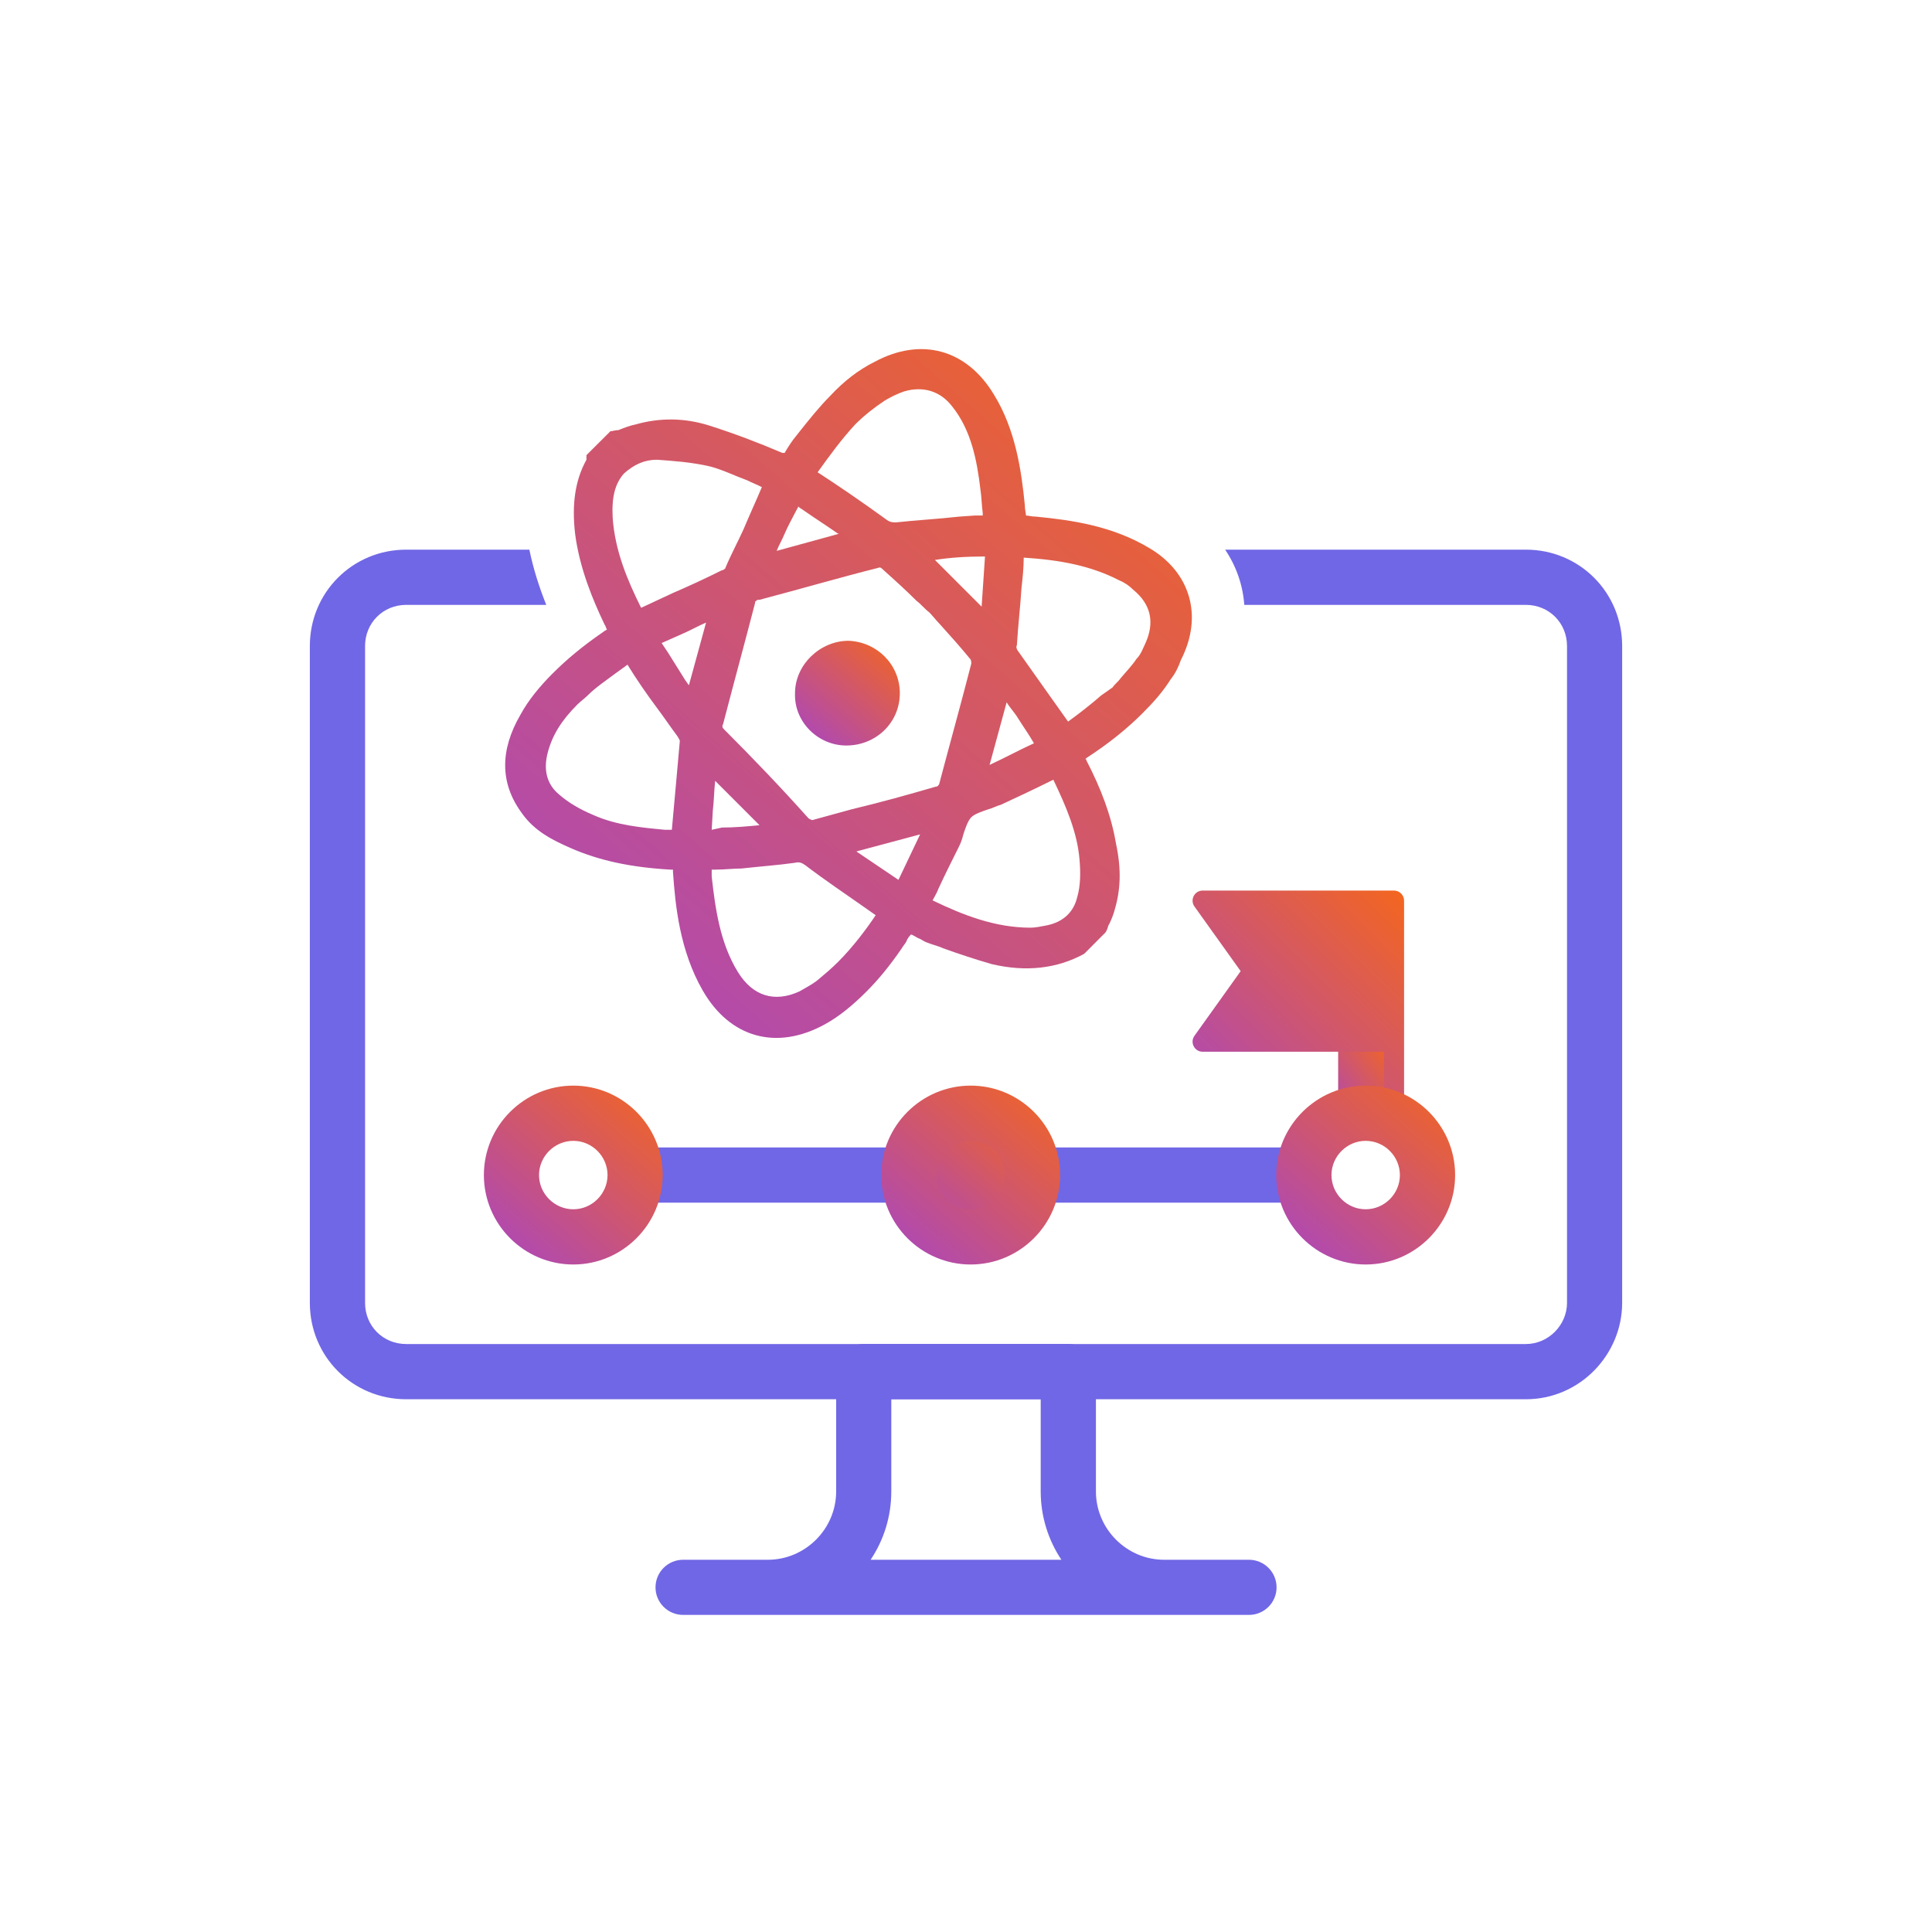 <svg width="24" height="24" viewBox="0 0 24 24" fill="none" xmlns="http://www.w3.org/2000/svg">
<path fill-rule="evenodd" clip-rule="evenodd" d="M12.825 14.254H16.196V14.94H12.825V14.254Z" fill="#7067E6"/>
<path fill-rule="evenodd" clip-rule="evenodd" d="M7.784 14.254H11.155V14.94H7.784V14.254Z" fill="#7067E6"/>
<path fill-rule="evenodd" clip-rule="evenodd" d="M10.387 17.038C10.387 16.849 10.54 16.695 10.73 16.695H13.271C13.46 16.695 13.614 16.849 13.614 17.038V18.527C13.614 18.993 13.996 19.376 14.462 19.376H15.515C15.704 19.376 15.858 19.529 15.858 19.719C15.858 19.908 15.704 20.061 15.515 20.061H8.486C8.297 20.061 8.143 19.908 8.143 19.719C8.143 19.529 8.297 19.376 8.486 19.376H9.538C10.004 19.376 10.387 18.993 10.387 18.527V17.038ZM10.815 19.376H13.185C13.023 19.133 12.928 18.84 12.928 18.527V17.381H11.072V18.527C11.072 18.84 10.978 19.133 10.815 19.376Z" fill="#7067E6"/>
<path d="M12.058 15.365C12.48 15.365 12.826 15.02 12.826 14.597C12.826 14.175 12.48 13.829 12.058 13.829H12.058C11.636 13.829 11.29 14.175 11.29 14.597C11.29 15.02 11.636 15.365 12.058 15.365Z" fill="url(#paint0_linear_7338_540)"/>
<path fill-rule="evenodd" clip-rule="evenodd" d="M10.947 14.597C10.947 13.985 11.446 13.486 12.058 13.486H12.058C12.67 13.486 13.169 13.985 13.169 14.597C13.169 15.209 12.67 15.708 12.058 15.708C11.446 15.708 10.947 15.209 10.947 14.597V14.597ZM11.633 14.597C11.633 14.83 11.825 15.022 12.058 15.022C12.291 15.022 12.483 14.83 12.483 14.597C12.483 14.364 12.291 14.172 12.058 14.172H12.058C11.825 14.172 11.633 14.364 11.633 14.597" fill="url(#paint1_linear_7338_540)"/>
<path fill-rule="evenodd" clip-rule="evenodd" d="M6.011 14.597C6.011 13.985 6.51 13.486 7.122 13.486H7.122C7.733 13.486 8.232 13.985 8.232 14.597C8.232 15.209 7.733 15.708 7.122 15.708C6.51 15.708 6.011 15.209 6.011 14.597ZM7.122 14.172C6.889 14.172 6.696 14.364 6.696 14.597C6.696 14.83 6.889 15.022 7.122 15.022C7.355 15.022 7.547 14.83 7.547 14.597C7.547 14.364 7.355 14.172 7.122 14.172H7.122Z" fill="url(#paint2_linear_7338_540)"/>
<path fill-rule="evenodd" clip-rule="evenodd" d="M17.309 13.02V14.066H16.623V13.02H17.309Z" fill="url(#paint3_linear_7338_540)"/>
<path fill-rule="evenodd" clip-rule="evenodd" d="M6.576 6.828H5.046C4.38 6.828 3.849 7.359 3.849 8.025V16.185C3.849 16.851 4.38 17.382 5.046 17.382H18.955C19.626 17.382 20.151 16.826 20.151 16.185V8.025C20.151 7.359 19.621 6.828 18.955 6.828H16.242H15.219C15.358 7.034 15.439 7.268 15.457 7.514H16.242H18.955C19.242 7.514 19.466 7.738 19.466 8.025V16.185C19.466 16.458 19.237 16.696 18.955 16.696H5.046C4.759 16.696 4.535 16.473 4.535 16.185V8.025C4.535 7.738 4.759 7.514 5.046 7.514H6.786C6.703 7.307 6.627 7.076 6.576 6.828Z" fill="#7067E6"/>
<path d="M14.287 6.814C13.82 6.531 13.311 6.461 12.873 6.418C12.816 6.418 12.774 6.404 12.745 6.404C12.745 6.376 12.731 6.333 12.731 6.277C12.689 5.853 12.618 5.343 12.349 4.905C12.01 4.339 11.444 4.183 10.864 4.495C10.666 4.594 10.482 4.735 10.312 4.919C10.185 5.046 10.058 5.202 9.902 5.4C9.831 5.485 9.789 5.555 9.747 5.626H9.732H9.718C9.421 5.499 9.124 5.386 8.813 5.287C8.502 5.188 8.191 5.188 7.894 5.273C7.823 5.287 7.752 5.315 7.682 5.343C7.639 5.343 7.611 5.357 7.582 5.357L7.568 5.372L7.285 5.654V5.697V5.711C7.144 5.966 7.102 6.263 7.144 6.63C7.201 7.069 7.37 7.465 7.512 7.762C7.526 7.776 7.526 7.804 7.54 7.819C7.526 7.833 7.512 7.833 7.498 7.847C7.229 8.031 7.031 8.2 6.861 8.37C6.706 8.526 6.564 8.696 6.465 8.879C6.21 9.318 6.21 9.728 6.479 10.096C6.635 10.322 6.861 10.435 7.087 10.534C7.441 10.69 7.837 10.775 8.332 10.803C8.346 10.803 8.36 10.803 8.36 10.803C8.36 10.803 8.36 10.817 8.36 10.831C8.389 11.256 8.445 11.807 8.728 12.302C9.068 12.896 9.648 13.052 10.242 12.727C10.425 12.628 10.595 12.486 10.765 12.316C10.906 12.175 11.048 12.005 11.203 11.779C11.218 11.751 11.246 11.722 11.26 11.694C11.274 11.652 11.303 11.623 11.317 11.609C11.331 11.609 11.373 11.638 11.402 11.652C11.444 11.666 11.472 11.694 11.515 11.708C11.585 11.737 11.656 11.751 11.713 11.779C11.911 11.85 12.123 11.92 12.321 11.977C12.745 12.076 13.127 12.034 13.466 11.85L13.481 11.836L13.735 11.581L13.749 11.553C13.764 11.524 13.764 11.496 13.778 11.482C13.806 11.425 13.834 11.355 13.848 11.298C13.919 11.058 13.933 10.803 13.863 10.478C13.806 10.138 13.679 9.799 13.495 9.445C13.495 9.431 13.495 9.431 13.481 9.431L13.495 9.417C13.778 9.233 14.004 9.049 14.188 8.865C14.329 8.724 14.443 8.597 14.541 8.441C14.598 8.37 14.64 8.285 14.669 8.2C14.952 7.649 14.782 7.111 14.287 6.814ZM13.268 8.964C13.169 8.823 13.056 8.667 12.957 8.526C12.858 8.384 12.745 8.229 12.646 8.087C12.632 8.073 12.618 8.031 12.632 8.017C12.646 7.776 12.675 7.536 12.689 7.309C12.703 7.182 12.717 7.055 12.717 6.927C13.169 6.956 13.551 7.027 13.905 7.21C13.976 7.239 14.032 7.281 14.075 7.324C14.301 7.507 14.344 7.734 14.23 7.988C14.202 8.045 14.174 8.13 14.117 8.186C14.061 8.271 13.99 8.342 13.919 8.427C13.891 8.469 13.848 8.498 13.82 8.54L13.679 8.639C13.566 8.738 13.424 8.851 13.268 8.964ZM12.293 9.502L12.505 8.724C12.547 8.795 12.604 8.851 12.646 8.922C12.717 9.035 12.788 9.134 12.844 9.233C12.66 9.318 12.476 9.417 12.293 9.502ZM9.435 10.251C9.28 10.266 9.124 10.28 8.969 10.28L8.841 10.308L8.855 10.068C8.87 9.94 8.87 9.827 8.884 9.7L9.435 10.251ZM8.162 8.795C8.247 8.908 8.332 9.035 8.417 9.148C8.431 9.176 8.445 9.191 8.445 9.205C8.417 9.516 8.389 9.841 8.36 10.152L8.346 10.308C8.318 10.308 8.29 10.308 8.261 10.308C7.964 10.28 7.653 10.251 7.37 10.124C7.201 10.053 7.059 9.969 6.946 9.87C6.79 9.742 6.748 9.558 6.805 9.346C6.861 9.134 6.974 8.95 7.172 8.752C7.215 8.71 7.257 8.681 7.3 8.639C7.399 8.54 7.526 8.455 7.639 8.37C7.696 8.328 7.738 8.3 7.795 8.257C7.908 8.441 8.035 8.625 8.162 8.795ZM9.167 12.076C8.94 11.708 8.884 11.27 8.841 10.888C8.841 10.86 8.841 10.831 8.841 10.803C8.855 10.803 8.87 10.803 8.884 10.803C8.997 10.803 9.11 10.789 9.209 10.789C9.464 10.761 9.676 10.746 9.874 10.718C9.93 10.704 9.959 10.718 10.001 10.746C10.242 10.93 10.496 11.1 10.737 11.27L10.878 11.369C10.765 11.539 10.595 11.765 10.411 11.949C10.326 12.034 10.242 12.104 10.157 12.175C10.086 12.232 10.001 12.274 9.93 12.316C9.619 12.458 9.351 12.373 9.167 12.076ZM12.236 6.913L12.194 7.536L11.614 6.956C11.797 6.927 11.995 6.913 12.236 6.913ZM11.826 5.046C12.066 5.343 12.137 5.725 12.179 6.079C12.194 6.178 12.194 6.263 12.208 6.376C12.208 6.39 12.208 6.39 12.208 6.404C12.179 6.404 12.151 6.404 12.109 6.404L11.911 6.418C11.656 6.447 11.387 6.461 11.133 6.489C11.09 6.489 11.062 6.489 11.02 6.461C10.708 6.234 10.397 6.022 10.157 5.867C10.298 5.669 10.454 5.456 10.623 5.273C10.737 5.159 10.864 5.06 10.991 4.976C11.062 4.933 11.147 4.891 11.232 4.862C11.472 4.792 11.684 4.862 11.826 5.046ZM8.997 9.063C8.969 9.035 8.969 9.021 8.983 8.993C9.138 8.399 9.266 7.932 9.379 7.493C9.379 7.465 9.393 7.465 9.393 7.465C9.407 7.451 9.407 7.451 9.435 7.451C9.973 7.309 10.454 7.168 10.906 7.055C10.935 7.041 10.949 7.055 10.977 7.083C11.119 7.21 11.26 7.338 11.387 7.465C11.444 7.507 11.486 7.564 11.543 7.606C11.585 7.649 11.628 7.705 11.67 7.748C11.797 7.889 11.925 8.031 12.052 8.186C12.066 8.2 12.066 8.229 12.066 8.243C11.939 8.738 11.797 9.247 11.67 9.728C11.67 9.728 11.67 9.742 11.656 9.756C11.642 9.771 11.642 9.771 11.628 9.771C11.288 9.87 10.935 9.969 10.581 10.053C10.425 10.096 10.27 10.138 10.114 10.181C10.086 10.195 10.072 10.181 10.044 10.166C9.704 9.785 9.351 9.417 8.997 9.063ZM9.648 6.843C9.676 6.772 9.718 6.701 9.747 6.63C9.789 6.531 9.846 6.432 9.888 6.348C9.902 6.319 9.916 6.305 9.916 6.291L9.93 6.305L9.973 6.333C10.114 6.432 10.27 6.531 10.411 6.63C10.411 6.63 10.411 6.63 10.425 6.63L9.648 6.843ZM9.237 6.574C9.167 6.729 9.082 6.885 9.011 7.055C9.011 7.055 9.011 7.069 8.997 7.069C8.983 7.083 8.983 7.083 8.969 7.083C8.771 7.182 8.558 7.281 8.36 7.366C8.233 7.423 8.092 7.493 7.964 7.55C7.795 7.21 7.639 6.843 7.611 6.432C7.597 6.178 7.639 6.008 7.752 5.881C7.88 5.768 8.007 5.711 8.162 5.711C8.346 5.725 8.587 5.739 8.827 5.796C8.983 5.838 9.124 5.909 9.28 5.966C9.336 5.994 9.407 6.022 9.464 6.051C9.393 6.22 9.308 6.404 9.237 6.574ZM8.474 7.875C8.573 7.833 8.672 7.776 8.771 7.734L8.558 8.512C8.544 8.498 8.53 8.469 8.516 8.455C8.445 8.342 8.375 8.229 8.304 8.116C8.276 8.073 8.247 8.031 8.219 7.988L8.474 7.875ZM11.656 11.043C11.741 10.86 11.826 10.69 11.911 10.52C11.939 10.464 11.953 10.421 11.967 10.365C11.995 10.28 12.024 10.195 12.066 10.152C12.109 10.11 12.194 10.082 12.278 10.053C12.335 10.039 12.377 10.011 12.434 9.997C12.646 9.898 12.858 9.799 13.085 9.686C13.24 10.011 13.382 10.336 13.41 10.676C13.424 10.831 13.424 11.001 13.382 11.143C13.339 11.326 13.212 11.454 13 11.496C12.929 11.51 12.858 11.524 12.802 11.524C12.363 11.524 11.967 11.369 11.585 11.185C11.614 11.128 11.642 11.086 11.656 11.043ZM11.43 10.365L11.161 10.93L10.638 10.577L11.43 10.365Z" fill="url(#paint4_linear_7338_540)"/>
<path d="M10.513 9.261C10.159 9.261 9.862 8.964 9.876 8.611C9.876 8.257 10.188 7.96 10.541 7.96C10.895 7.974 11.178 8.257 11.178 8.611C11.178 8.978 10.881 9.261 10.513 9.261Z" fill="url(#paint5_linear_7338_540)"/>
<path d="M17.192 13.065H14.94C14.838 13.065 14.779 12.95 14.838 12.867L15.412 12.064L14.838 11.261C14.779 11.178 14.838 11.063 14.94 11.063H17.317C17.386 11.063 17.442 11.12 17.442 11.189V13.941C17.442 14.01 17.386 14.066 17.317 14.066C17.248 14.066 17.192 14.01 17.192 13.941C17.192 13.941 17.192 13.065 17.192 13.065Z" fill="url(#paint6_linear_7338_540)"/>
<path fill-rule="evenodd" clip-rule="evenodd" d="M15.854 14.597C15.854 13.985 16.354 13.486 16.965 13.486C17.577 13.486 18.076 13.985 18.076 14.597C18.076 15.209 17.577 15.708 16.965 15.708C16.354 15.708 15.854 15.209 15.854 14.597M16.965 14.172C16.732 14.172 16.54 14.364 16.54 14.597V14.597C16.54 14.83 16.732 15.022 16.965 15.022C17.198 15.022 17.39 14.83 17.39 14.597C17.39 14.364 17.198 14.172 16.965 14.172Z" fill="url(#paint7_linear_7338_540)"/>
<defs>
<linearGradient id="paint0_linear_7338_540" x1="12.644" y1="13.74" x2="11.325" y2="15.256" gradientUnits="userSpaceOnUse">
<stop stop-color="#F26522"/>
<stop offset="1" stop-color="#AB47BC"/>
</linearGradient>
<linearGradient id="paint1_linear_7338_540" x1="12.906" y1="13.358" x2="10.998" y2="15.551" gradientUnits="userSpaceOnUse">
<stop stop-color="#F26522"/>
<stop offset="1" stop-color="#AB47BC"/>
</linearGradient>
<linearGradient id="paint2_linear_7338_540" x1="7.97" y1="13.358" x2="6.061" y2="15.551" gradientUnits="userSpaceOnUse">
<stop stop-color="#F26522"/>
<stop offset="1" stop-color="#AB47BC"/>
</linearGradient>
<linearGradient id="paint3_linear_7338_540" x1="17.228" y1="12.959" x2="16.355" y2="13.616" gradientUnits="userSpaceOnUse">
<stop stop-color="#F26522"/>
<stop offset="1" stop-color="#AB47BC"/>
</linearGradient>
<linearGradient id="paint4_linear_7338_540" x1="13.796" y1="3.842" x2="6.443" y2="12.265" gradientUnits="userSpaceOnUse">
<stop stop-color="#F26522"/>
<stop offset="1" stop-color="#AB47BC"/>
</linearGradient>
<linearGradient id="paint5_linear_7338_540" x1="11.024" y1="7.885" x2="9.906" y2="9.169" gradientUnits="userSpaceOnUse">
<stop stop-color="#F26522"/>
<stop offset="1" stop-color="#AB47BC"/>
</linearGradient>
<linearGradient id="paint6_linear_7338_540" x1="17.131" y1="10.89" x2="14.527" y2="13.508" gradientUnits="userSpaceOnUse">
<stop stop-color="#F26522"/>
<stop offset="1" stop-color="#AB47BC"/>
</linearGradient>
<linearGradient id="paint7_linear_7338_540" x1="17.813" y1="13.358" x2="15.905" y2="15.551" gradientUnits="userSpaceOnUse">
<stop stop-color="#F26522"/>
<stop offset="1" stop-color="#AB47BC"/>
</linearGradient>
</defs>
</svg>
